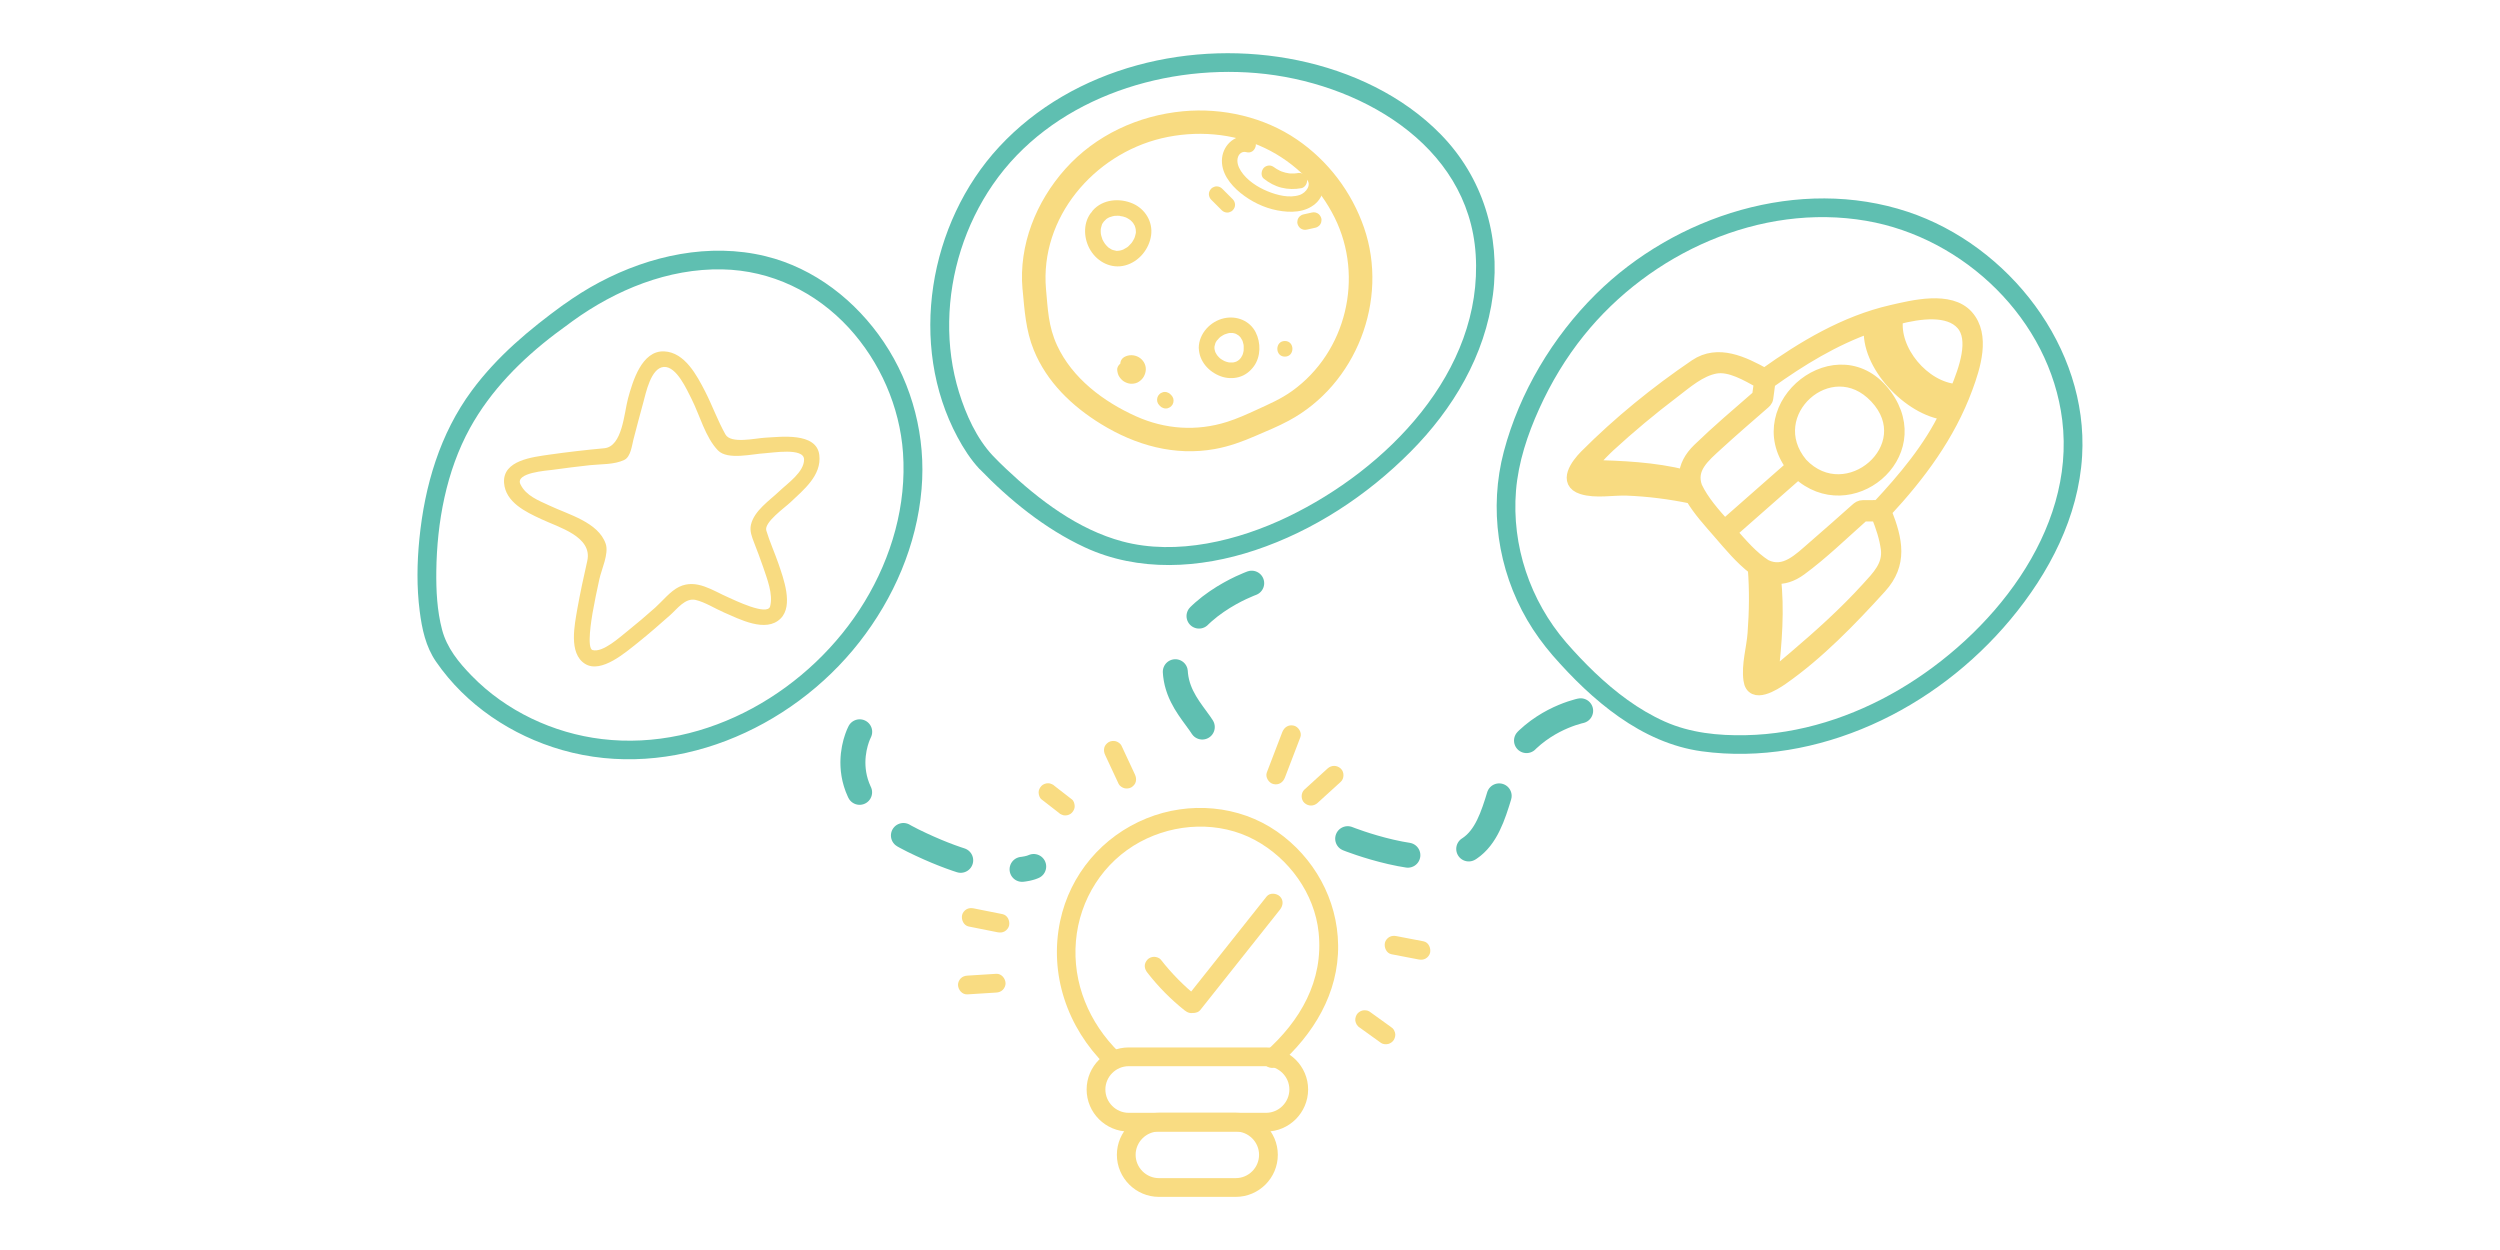 <?xml version="1.0" encoding="UTF-8"?>
<!-- Generator: Adobe Illustrator 25.3.1, SVG Export Plug-In . SVG Version: 6.00 Build 0)  -->
<svg xmlns="http://www.w3.org/2000/svg" xmlns:xlink="http://www.w3.org/1999/xlink" version="1.1" id="Layer_1" x="0px" y="0px" viewBox="0 0 400 200" style="enable-background:new 0 0 400 200;" xml:space="preserve">
<style type="text/css">
	.st0{fill:#8FCEA0;}
	.st1{fill:#F5A935;}
	.st2{fill:#F7CC47;}
	.st3{fill:#94D0C8;}
	.st4{fill:#5FBFB1;}
	.st5{fill:#F8DB81;}
	.st6{fill:#F8DB81;stroke:#F8DB81;stroke-width:2;stroke-miterlimit:10;}
	.st7{fill:#F9DC82;}
	.st8{fill:#F6A933;}
	.st9{fill:none;stroke:#F6A933;stroke-width:4;stroke-miterlimit:10;}
	.st10{fill:none;stroke:#5FBFB1;stroke-width:5.105;stroke-miterlimit:10;}
	.st11{fill:none;stroke:#F9DC82;stroke-width:3;stroke-miterlimit:10;}
	
		.st12{fill:none;stroke:#5FBFB1;stroke-width:4;stroke-linecap:round;stroke-linejoin:round;stroke-miterlimit:10;stroke-dasharray:10,10;}
</style>
<g>
	<g>
		<path class="st5" d="M124.55,90.18c-0.61-1.77-1.4-3.5-1.94-5.29c-0.4-1.31,2.97-3.67,3.86-4.52c2.11-2,5.01-4.31,4.62-7.56    c-0.44-3.71-6.25-2.9-8.65-2.78c-1.58,0.08-5.5,1.03-6.37-0.52c-1.23-2.19-2.1-4.62-3.24-6.86c-1.32-2.56-3.25-6.28-6.56-6.43    c-3.61-0.16-5.05,4.85-5.78,7.51c-0.64,2.36-0.9,7.72-3.81,7.99c-2.95,0.27-5.9,0.61-8.84,1.03c-2.54,0.38-7.46,0.87-7.19,4.52    c0.23,3.1,3.48,4.64,5.91,5.77c2.82,1.34,8.29,2.8,7.4,6.72c-0.58,2.55-1.13,5.1-1.59,7.67c-0.42,2.51-1.44,7.1,1.23,8.78    c2.6,1.64,6.6-1.93,8.43-3.36c1.79-1.44,3.52-2.94,5.23-4.46c1.05-0.93,2.39-2.79,4.04-2.4c1.52,0.36,3.1,1.38,4.55,2.01    c2.41,1.03,6.69,3.32,9.05,0.96C127,96.88,125.32,92.45,124.55,90.18z M116.57,95.6c-2.54-1.1-5.13-3.03-7.9-1.71    c-1.42,0.68-2.68,2.29-3.84,3.33c-1.47,1.31-2.97,2.58-4.5,3.81c-1.13,0.88-3.88,3.44-5.52,2.98c-0.97-0.27-0.14-5.09-0.01-5.89    c0.32-1.83,0.7-3.64,1.1-5.46c0.33-1.53,1.54-4.07,1.02-5.63c-1.17-3.48-5.98-4.7-9.03-6.15c-1.75-0.82-3.72-1.54-4.62-3.39    c-0.91-1.88,4.27-2.19,5.17-2.32c1.98-0.28,3.96-0.52,5.94-0.74c1.74-0.19,3.89-0.06,5.52-0.85c1.02-0.5,1.21-2.33,1.44-3.22    c0.51-1.98,1.04-3.97,1.58-5.94c0.42-1.53,1.22-5.58,3.3-5.71c2.06-0.12,3.69,3.7,4.42,5.1c1.31,2.59,2.22,6.18,4.24,8.26    c1.55,1.59,5.54,0.54,7.5,0.45c1.16-0.06,6.25-0.94,6.27,0.99c0.03,2-2.63,3.82-3.9,5.03c-1.61,1.54-4.07,3.14-4.6,5.42    c-0.23,1,0.15,1.93,0.5,2.85c0.51,1.3,1,2.61,1.46,3.94c0.61,1.83,1.62,4.31,1.11,6.26C122.81,98.63,117.34,95.93,116.57,95.6z"></path>
		<g>
			<g>
				<path class="st4" d="M91.62,51.37c6.93-5.01,15.29-8.44,23.94-8.27c7.83,0.15,14.99,3.63,20.26,9.36      c4.98,5.43,8.14,12.61,8.66,19.97c0.59,8.37-1.81,16.69-6.13,23.82c-8.57,14.15-25.26,24.02-42.05,22      c-7.77-0.93-15.34-4.49-20.81-10.11c-2.09-2.14-3.99-4.46-4.76-7.39c-0.8-3.04-0.96-6.25-0.92-9.39      c0.1-7.8,1.59-15.97,5.38-22.86c3.32-6.03,8.24-10.98,13.69-15.11C89.78,52.71,90.7,52.04,91.62,51.37      c1.54-1.13,0.05-3.73-1.51-2.59c-5.45,3.97-10.57,8.24-14.6,13.69c-5.13,6.93-7.57,15.26-8.41,23.76      c-0.38,3.83-0.44,7.72,0.05,11.54c0.36,2.85,0.96,5.7,2.62,8.1c4.77,6.93,12.1,11.82,20.15,14.13      c17.57,5.03,36.6-3.22,47.57-17.25c5.52-7.06,9.19-15.53,9.96-24.49c0.71-8.26-1.41-16.63-6.04-23.52      c-4.46-6.63-11.1-11.84-18.93-13.75c-8.98-2.19-18.47-0.11-26.52,4.15c-2.03,1.07-3.97,2.3-5.83,3.64      C88.55,49.9,90.05,52.51,91.62,51.37z"></path>
			</g>
		</g>
	</g>
	<g>
		<g>
			<g>
				<g>
					<path class="st5" d="M167.36,46.26c-1-11.44,7.64-21.53,18.48-24.13c5.45-1.3,11.46-0.87,16.54,1.56       c4.88,2.33,8.77,6.31,11.17,11.14c4.71,9.5,1.88,21.47-6.79,27.71c-1.8,1.3-3.77,2.14-5.77,3.06c-1.53,0.7-3.05,1.39-4.66,1.9       c-4.86,1.54-9.91,1.2-14.56-0.89c-5.19-2.33-10.18-6.06-12.63-11.33C167.72,52.22,167.66,49.48,167.36,46.26       c-0.22-2.38-3.98-2.41-3.75,0c0.31,3.34,0.51,6.61,1.8,9.76c2.08,5.11,6.12,8.98,10.76,11.83c5.52,3.39,11.77,5.16,18.23,3.99       c2.26-0.41,4.4-1.19,6.49-2.1c2.04-0.89,3.46-1.44,5.31-2.43c10.82-5.8,16.03-19.31,12.05-30.87       c-1.97-5.71-5.74-10.7-10.73-14.11c-5.26-3.6-11.9-5.12-18.23-4.53c-7.17,0.67-14,3.82-18.83,9.22       c-4.67,5.22-7.48,12.18-6.86,19.24C163.82,48.65,167.57,48.67,167.36,46.26z"></path>
				</g>
			</g>
			<g>
				<g>
					<path class="st5" d="M174.45,34.19c-1.21,1.72-1.03,4.12,0.03,5.86c1.16,1.9,3.36,3.01,5.57,2.41       c2.18-0.59,3.83-2.61,4.13-4.83c0.29-2.16-0.96-4.2-2.93-5.06c-2.1-0.92-4.81-0.71-6.4,1.1c-0.43,0.49-0.52,1.29,0,1.77       c0.47,0.43,1.31,0.53,1.77,0c0.12-0.13,0.24-0.26,0.38-0.38c0.01-0.01,0.08-0.08,0.09-0.08c0.02,0.01-0.22,0.14-0.09,0.07       c0.08-0.04,0.16-0.11,0.24-0.15c0.08-0.05,0.16-0.09,0.25-0.13c0.01,0,0.11-0.05,0.11-0.05c0,0.01-0.24,0.09-0.11,0.05       c0.18-0.06,0.35-0.12,0.54-0.17c0.08-0.02,0.16-0.03,0.24-0.05c0.29-0.06-0.19,0.01,0.03-0.01c0.18-0.01,0.35-0.02,0.53-0.02       c0.1,0,0.19,0.01,0.29,0.01c0.04,0,0.08,0.01,0.12,0.01c0.14,0-0.12-0.01-0.13-0.02c0.04,0.06,0.48,0.09,0.56,0.12       c0.16,0.04,0.31,0.1,0.47,0.15c0.21,0.07-0.21-0.11,0.04,0.02c0.08,0.04,0.17,0.08,0.25,0.13c0.15,0.09,0.29,0.19,0.44,0.28       c0.12,0.07-0.1-0.07-0.09-0.07c0,0,0.09,0.07,0.09,0.08c0.08,0.07,0.16,0.14,0.23,0.22c0.06,0.06,0.11,0.12,0.16,0.18       c0.01,0.01,0.08,0.09,0.08,0.09c-0.01,0.01-0.14-0.21-0.07-0.09c0.09,0.17,0.2,0.32,0.29,0.49c0.01,0.01,0.06,0.1,0.05,0.11       c-0.01,0.02-0.07-0.26-0.05-0.1c0.02,0.1,0.07,0.21,0.1,0.31c0.02,0.09,0.04,0.18,0.06,0.27c0.01,0.04,0.01,0.18,0,0.01       c0-0.18,0,0.02,0,0.06c0,0.11,0.06,0.5-0.01,0.59c0,0,0.05-0.25,0.02-0.11c-0.01,0.04-0.01,0.09-0.02,0.13       c-0.02,0.12-0.05,0.24-0.09,0.36c-0.03,0.09-0.05,0.18-0.08,0.26c-0.04,0.12-0.11,0.23-0.01,0.04       c-0.1,0.19-0.19,0.39-0.31,0.57c-0.06,0.09-0.13,0.18-0.18,0.27c-0.07,0.12,0.05-0.06,0.05-0.07       c-0.03,0.04-0.06,0.07-0.09,0.11c-0.14,0.16-0.29,0.32-0.45,0.47c-0.03,0.03-0.25,0.21-0.12,0.11c0.13-0.1-0.1,0.07-0.14,0.09       c-0.18,0.12-0.38,0.2-0.56,0.32c-0.11,0.07,0.08-0.03,0.09-0.03c-0.04,0.02-0.08,0.03-0.13,0.05c-0.1,0.03-0.2,0.07-0.3,0.1       c-0.09,0.02-0.18,0.04-0.27,0.06c-0.03,0.01-0.19,0.04-0.01,0.01c0.18-0.04-0.02,0-0.06,0c-0.11,0.01-0.5,0.07-0.6-0.01       c-0.01-0.01,0.25,0.06,0.11,0.01c-0.04-0.01-0.08-0.01-0.13-0.02c-0.11-0.02-0.22-0.05-0.33-0.08       c-0.03-0.01-0.23-0.06-0.24-0.08c0-0.02,0.23,0.12,0.11,0.04c-0.03-0.02-0.08-0.04-0.11-0.05c-0.17-0.09-0.33-0.19-0.49-0.3       c-0.18-0.12,0.19,0.17-0.04-0.04c-0.06-0.06-0.12-0.11-0.18-0.17c-0.06-0.06-0.12-0.12-0.17-0.18       c-0.05-0.05-0.24-0.31-0.14-0.16c0.1,0.15-0.07-0.1-0.1-0.15c-0.05-0.08-0.11-0.17-0.16-0.25c-0.06-0.1-0.11-0.2-0.16-0.3       c-0.13-0.25,0.05,0.14-0.03-0.05c-0.07-0.2-0.14-0.4-0.19-0.61c-0.02-0.1-0.04-0.19-0.06-0.29c-0.05-0.24,0.02,0.08,0.01,0.08       c-0.01,0-0.02-0.15-0.02-0.17c-0.02-0.21-0.02-0.42-0.01-0.63c0-0.04,0.01-0.08,0.01-0.12c0.01-0.21,0.01,0.08-0.01,0.09       c0.01,0,0.05-0.26,0.06-0.28c0.03-0.11,0.06-0.21,0.09-0.32c0.01-0.04,0.03-0.08,0.04-0.12c0.06-0.19-0.04,0.06-0.03,0.07       c-0.04-0.07,0.29-0.51,0.34-0.58c0.38-0.54,0.11-1.41-0.45-1.71C175.52,33.4,174.85,33.61,174.45,34.19L174.45,34.19z"></path>
				</g>
			</g>
			<g>
				<g>
					<path class="st5" d="M194.31,55.66c0-0.09,0.02-0.18,0.01-0.27c-0.01-0.13-0.02,0.14-0.02,0.14c0.01-0.03,0.01-0.08,0.02-0.11       c0.04-0.17,0.1-0.34,0.14-0.51c0.03-0.12-0.05,0.12-0.06,0.12c0.02-0.03,0.05-0.1,0.06-0.14c0.03-0.07,0.07-0.13,0.11-0.2       c0.04-0.08,0.09-0.15,0.14-0.22c0.02-0.03,0.04-0.06,0.07-0.09c0.1-0.15-0.03,0.07-0.06,0.07c0.07-0.01,0.27-0.3,0.34-0.36       c0.07-0.06,0.13-0.12,0.2-0.18c0.15-0.14-0.21,0.14,0.02-0.02c0.14-0.09,0.28-0.19,0.43-0.27c0.08-0.04,0.16-0.08,0.24-0.12       c0.25-0.12-0.17,0.06,0.02-0.01c0.17-0.06,0.34-0.11,0.51-0.16c0.07-0.02,0.15-0.03,0.22-0.05c0.04-0.01,0.18-0.03-0.02,0       c-0.22,0.03,0.03,0,0.06,0c0.16-0.01,0.33-0.01,0.49,0c0.03,0,0.09,0.02,0.11,0.01c0,0-0.27-0.05-0.15-0.02       c0.1,0.02,0.2,0.04,0.29,0.06c0.07,0.02,0.14,0.04,0.22,0.07c0.26,0.08-0.17-0.1,0.02,0c0.16,0.08,0.31,0.17,0.45,0.27       c0.18,0.12-0.18-0.17-0.02-0.02c0.06,0.06,0.12,0.11,0.18,0.17c0.05,0.05,0.1,0.11,0.15,0.16c0.18,0.2-0.12-0.2,0.02,0.03       c0.08,0.13,0.17,0.26,0.24,0.4c0.02,0.03,0.03,0.07,0.05,0.1c0.06,0.11-0.05-0.14-0.05-0.13c0.02,0.09,0.07,0.18,0.1,0.27       c0.05,0.15,0.09,0.3,0.12,0.46c0.01,0.05,0.05,0.3,0.02,0.09c-0.03-0.23,0.01,0.1,0.01,0.16c0.01,0.16,0.01,0.32,0,0.48       c0,0.09-0.02,0.17-0.02,0.26c0,0.13,0.02-0.16,0.02-0.15C199,56,199,56.06,198.99,56.1c-0.03,0.16-0.07,0.31-0.11,0.46       c-0.02,0.08-0.05,0.16-0.08,0.24c-0.06,0.19,0.12-0.24,0,0c-0.07,0.14-0.14,0.28-0.23,0.41c-0.03,0.05-0.18,0.28-0.07,0.11       c0.11-0.17-0.05,0.05-0.09,0.09c-0.06,0.06-0.12,0.12-0.18,0.18c-0.04,0.03-0.22,0.2-0.07,0.06c0.15-0.14-0.07,0.04-0.11,0.07       c-0.08,0.05-0.16,0.09-0.23,0.13c-0.26,0.14,0.18-0.05-0.02,0.01c-0.07,0.02-0.14,0.05-0.22,0.07       c-0.09,0.02-0.17,0.04-0.26,0.06c-0.28,0.06,0.2-0.01,0,0c-0.18,0.01-0.35,0.02-0.53,0.01c-0.07,0-0.16-0.03-0.23-0.02       c0,0,0.27,0.06,0.14,0.02c-0.06-0.02-0.13-0.02-0.19-0.04c-0.19-0.04-0.37-0.1-0.55-0.17c-0.26-0.09,0.16,0.09-0.02-0.01       c-0.09-0.05-0.18-0.09-0.27-0.14c-0.09-0.05-0.18-0.1-0.26-0.16c-0.05-0.03-0.26-0.21-0.12-0.08c0.14,0.14-0.09-0.08-0.14-0.12       c-0.07-0.06-0.13-0.12-0.19-0.19c-0.07-0.07-0.14-0.15-0.2-0.23c-0.03-0.03-0.12-0.13,0,0.01c0.14,0.15-0.02-0.03-0.04-0.06       c-0.11-0.16-0.19-0.33-0.28-0.49c-0.06-0.11,0.05,0.12,0.05,0.13c0-0.03-0.04-0.11-0.05-0.14c-0.03-0.1-0.06-0.19-0.08-0.29       c-0.01-0.05-0.06-0.35-0.03-0.13C194.34,56.09,194.31,55.72,194.31,55.66c-0.01-0.65-0.57-1.28-1.25-1.25       c-0.67,0.03-1.26,0.55-1.25,1.25c0.04,2.14,1.58,3.84,3.52,4.55c0.9,0.33,1.94,0.38,2.86,0.13c1.01-0.27,1.83-0.91,2.44-1.75       c1.11-1.55,1.12-3.76,0.28-5.42c-0.95-1.88-3.06-2.69-5.06-2.25c-2.19,0.48-4.03,2.45-4.05,4.74       c-0.01,0.65,0.58,1.28,1.25,1.25C193.74,56.88,194.3,56.36,194.31,55.66L194.31,55.66z"></path>
				</g>
			</g>
			<g>
				<g>
					<path class="st5" d="M205.58,57.06c1.61,0,1.61-2.5,0-2.5C203.97,54.56,203.97,57.06,205.58,57.06L205.58,57.06z"></path>
				</g>
			</g>
			<g>
				<g>
					<path class="st5" d="M200.06,21.93c-2.26-0.65-4.3,1.15-4.53,3.35c-0.24,2.29,1.28,4.24,2.96,5.6c1.7,1.37,3.73,2.37,5.88,2.78       c2.08,0.4,4.46,0.38,6.13-1.1c1.59-1.4,1.96-4.24,0.26-5.7c-0.51-0.44-1.27-0.5-1.77,0c-0.45,0.45-0.51,1.33,0,1.77       c0.96,0.83,0.05,2.2-1.06,2.57c-1.62,0.54-3.61,0.03-5.13-0.6c-1.59-0.65-3.31-1.76-4.25-3.23c-0.43-0.67-0.76-1.54-0.44-2.33       c0.21-0.52,0.72-0.86,1.28-0.7C200.95,24.78,201.61,22.37,200.06,21.93L200.06,21.93z"></path>
				</g>
			</g>
			<g>
				<g>
					<path class="st5" d="M202.22,28.6c0.84,0.66,1.77,1.17,2.82,1.43c1.05,0.26,2.12,0.27,3.18,0.08c0.64-0.12,1.07-0.94,0.87-1.54       c-0.22-0.69-0.85-1-1.54-0.87c-0.05,0.01-0.1,0.02-0.15,0.03c-0.14,0.02-0.1,0.02,0.1-0.01c-0.09-0.01-0.21,0.02-0.31,0.03       c-0.2,0.01-0.41,0.02-0.62,0.01c-0.1,0-0.21-0.01-0.31-0.02c-0.11-0.01-0.31-0.09,0.03,0.01c-0.19-0.06-0.41-0.07-0.6-0.12       c-0.2-0.05-0.4-0.11-0.59-0.18c-0.07-0.03-0.14-0.06-0.22-0.08c0.36,0.11,0.03,0.01-0.05-0.03c-0.19-0.09-0.37-0.19-0.54-0.29       c-0.09-0.05-0.17-0.11-0.26-0.17c-0.07-0.05-0.36-0.27-0.06-0.03c-0.27-0.21-0.52-0.37-0.88-0.37c-0.31,0-0.67,0.14-0.88,0.37       C201.8,27.28,201.67,28.17,202.22,28.6L202.22,28.6z"></path>
				</g>
			</g>
			<g>
				<g>
					<path class="st5" d="M178.75,59.18c0.04,0.41,0.13,0.81,0.37,1.15c0.23,0.32,0.5,0.61,0.86,0.79c0.35,0.18,0.74,0.3,1.15,0.28       c0.39-0.02,0.79-0.11,1.11-0.34c0.32-0.22,0.59-0.48,0.78-0.83c0.19-0.36,0.3-0.73,0.31-1.13c0.02-0.79-0.43-1.53-1.1-1.93       c-0.71-0.43-1.65-0.46-2.37-0.03c-0.27,0.16-0.49,0.44-0.57,0.75c-0.08,0.3-0.05,0.7,0.13,0.96c0.17,0.27,0.43,0.5,0.75,0.57       c0.33,0.07,0.67,0.05,0.96-0.13c0.04-0.02,0.07-0.04,0.11-0.06c-0.1,0.04-0.2,0.08-0.3,0.13c0.09-0.04,0.17-0.06,0.27-0.07       c-0.11,0.01-0.22,0.03-0.33,0.04c0.09-0.01,0.18-0.01,0.28,0c-0.11-0.01-0.22-0.03-0.33-0.04c0.1,0.01,0.2,0.04,0.29,0.08       c-0.1-0.04-0.2-0.08-0.3-0.13c0.09,0.04,0.18,0.09,0.26,0.15c-0.08-0.07-0.17-0.13-0.25-0.2c0.07,0.05,0.13,0.11,0.18,0.18       c-0.07-0.08-0.13-0.17-0.2-0.25c0.05,0.07,0.09,0.14,0.13,0.22c-0.04-0.1-0.08-0.2-0.13-0.3c0.03,0.07,0.05,0.15,0.06,0.22       c-0.01-0.11-0.03-0.22-0.04-0.33c0.01,0.09,0.01,0.19,0,0.28c0.01-0.11,0.03-0.22,0.04-0.33c-0.02,0.1-0.04,0.2-0.08,0.3       c0.04-0.1,0.08-0.2,0.13-0.3c-0.04,0.09-0.09,0.17-0.14,0.24c0.07-0.08,0.13-0.17,0.2-0.25c-0.06,0.07-0.12,0.14-0.2,0.2       c0.08-0.07,0.17-0.13,0.25-0.2c-0.07,0.05-0.14,0.09-0.22,0.13c0.1-0.04,0.2-0.08,0.3-0.13c-0.07,0.03-0.15,0.05-0.23,0.06       c0.11-0.01,0.22-0.03,0.33-0.04c-0.09,0.01-0.18,0.01-0.27,0c0.11,0.01,0.22,0.03,0.33,0.04c-0.09-0.01-0.17-0.04-0.26-0.07       c0.1,0.04,0.2,0.08,0.3,0.13c-0.1-0.04-0.19-0.1-0.28-0.16c0.08,0.07,0.17,0.13,0.25,0.2c-0.08-0.06-0.15-0.13-0.21-0.21       c0.07,0.08,0.13,0.17,0.2,0.25c-0.05-0.07-0.1-0.15-0.13-0.23c0.04,0.1,0.08,0.2,0.13,0.3c-0.03-0.07-0.05-0.15-0.06-0.23       c0.01,0.11,0.03,0.22,0.04,0.33c0-0.02,0-0.04-0.01-0.05c0.01-0.17-0.03-0.33-0.11-0.48c-0.05-0.15-0.14-0.29-0.26-0.4       c-0.22-0.22-0.57-0.38-0.88-0.37c-0.32,0.01-0.66,0.12-0.88,0.37C178.9,58.53,178.72,58.86,178.75,59.18L178.75,59.18z"></path>
				</g>
			</g>
			<g>
				<g>
					<path class="st5" d="M185.49,64.84c0.05,0.05,0.1,0.1,0.15,0.15c0.11,0.12,0.25,0.21,0.4,0.26c0.15,0.08,0.31,0.11,0.48,0.11       c0.17,0.01,0.33-0.03,0.48-0.11c0.15-0.05,0.29-0.14,0.4-0.26c0.07-0.08,0.13-0.17,0.2-0.25c0.11-0.19,0.17-0.41,0.17-0.63       c-0.01-0.11-0.03-0.22-0.04-0.33c-0.06-0.21-0.17-0.4-0.32-0.55c-0.05-0.05-0.1-0.1-0.15-0.15c-0.11-0.12-0.25-0.21-0.4-0.26       c-0.15-0.08-0.31-0.11-0.48-0.11c-0.17-0.01-0.33,0.03-0.48,0.11c-0.15,0.05-0.29,0.14-0.4,0.26c-0.07,0.08-0.13,0.17-0.2,0.25       c-0.11,0.19-0.17,0.41-0.17,0.63c0.01,0.11,0.03,0.22,0.04,0.33C185.23,64.5,185.33,64.68,185.49,64.84L185.49,64.84z"></path>
				</g>
			</g>
			<g>
				<g>
					<path class="st5" d="M193.79,31.95c0.56,0.56,1.13,1.13,1.69,1.69c0.23,0.23,0.56,0.37,0.88,0.37       c0.17,0.01,0.33-0.03,0.48-0.11c0.15-0.05,0.29-0.14,0.4-0.26c0.22-0.24,0.38-0.55,0.37-0.88c-0.01-0.33-0.13-0.64-0.37-0.88       c-0.56-0.56-1.13-1.13-1.69-1.69c-0.23-0.23-0.56-0.37-0.88-0.37c-0.17-0.01-0.33,0.03-0.48,0.11       c-0.15,0.05-0.29,0.14-0.4,0.26c-0.22,0.24-0.38,0.55-0.37,0.88C193.44,31.4,193.55,31.71,193.79,31.95L193.79,31.95z"></path>
				</g>
			</g>
			<g>
				<g>
					<path class="st5" d="M209.14,36.73c0.46-0.1,0.92-0.2,1.38-0.31c0.16-0.04,0.3-0.11,0.43-0.22c0.14-0.09,0.24-0.21,0.32-0.35       c0.09-0.14,0.14-0.3,0.15-0.46c0.04-0.17,0.03-0.33-0.02-0.5c-0.1-0.3-0.29-0.59-0.57-0.75c-0.1-0.04-0.2-0.08-0.3-0.13       c-0.22-0.06-0.44-0.06-0.66,0c-0.46,0.1-0.92,0.2-1.38,0.31c-0.16,0.04-0.3,0.11-0.43,0.22c-0.14,0.09-0.24,0.21-0.32,0.35       c-0.09,0.14-0.14,0.3-0.15,0.46c-0.04,0.17-0.03,0.33,0.02,0.5c0.1,0.3,0.29,0.59,0.57,0.75c0.1,0.04,0.2,0.08,0.3,0.13       C208.7,36.79,208.92,36.79,209.14,36.73L209.14,36.73z"></path>
				</g>
			</g>
		</g>
		<g>
			<g>
				<path class="st4" d="M158.84,72.9c-2.59-2.76-4.29-6.56-5.4-10.14c-1.13-3.67-1.64-7.5-1.57-11.34      c0.13-7.77,2.57-15.48,6.98-21.88c9.21-13.38,26.45-19.18,42.17-17.85c16.08,1.37,33.96,11.24,35.09,29.04      c1.2,18.77-14.29,34.38-30.08,41.97c-7.9,3.8-17.76,6.25-26.44,3.93c-7.09-1.89-13.34-6.63-18.6-11.6      C160.25,74.34,159.54,73.63,158.84,72.9c-1.34-1.39-3.46,0.73-2.12,2.12c4.83,5.01,10.51,9.61,16.84,12.55      c8.61,4,18.41,3.41,27.26,0.46c9.34-3.11,17.91-8.75,24.84-15.72c6.82-6.85,11.96-15.45,13.21-25.15      c1.23-9.46-1.65-18.8-8.34-25.65c-6.07-6.22-14.39-10.1-22.83-11.85c-16.85-3.5-35.93,0.98-47.85,13.85      c-11.25,12.16-14.59,31.64-6.65,46.43c0.97,1.81,2.1,3.57,3.5,5.08C158.04,76.43,160.16,74.31,158.84,72.9z"></path>
			</g>
		</g>
	</g>
	<g>
		<g>
			<g>
				<path class="st6" d="M285.11,108.62c5.8-4.04,11.02-9.46,15.75-14.66c3.41-3.75,2.58-7.58,0.84-12      c-0.01-0.03-0.03-0.06-0.04-0.1c5.46-5.88,10.17-12.2,12.97-19.78c1.25-3.38,2.86-8.4,0.13-11.49      c-2.75-3.11-8.76-1.56-12.09-0.8c-7.48,1.72-14.14,5.71-20.32,10.12c-0.01-0.01-0.02-0.01-0.03-0.02      c-3.36-1.85-7.44-3.86-11.05-1.41c-6.26,4.25-12.23,9.1-17.57,14.46c-1.39,1.4-3.47,4.22-0.56,5.15      c2.16,0.69,4.92,0.13,7.13,0.21c3.49,0.13,6.96,0.58,10.38,1.29c1.2,2.05,2.88,3.86,4.41,5.63c1.7,1.96,3.48,4.13,5.59,5.74      c0.27,3.47,0.22,6.92-0.04,10.38c-0.18,2.43-1,5.02-0.66,7.45C280.35,111.75,283.94,109.43,285.11,108.62z M298.8,94.12      c-3.58,3.94-7.56,7.52-11.61,10.97c-1.17,1-2.35,2.04-3.65,2.88c0.56-5.15,1.01-10.4,0.4-15.56c1.38,0.14,2.75-0.29,4.14-1.3      c3.47-2.55,6.61-5.61,9.83-8.47c0.07-0.07,0.15-0.13,0.23-0.2c0.74,0,1.49-0.01,2.23-0.01c0.01,0.04,0.03,0.07,0.05,0.11      c0.68,1.72,1.26,3.42,1.51,5.26C302.28,90.52,300.47,92.28,298.8,94.12z M312.01,64.83c-5.27-0.25-12.73-7.69-11.24-13.1      c0.39-0.13,0.81-0.26,1.26-0.39c-0.46,5.58,4.8,11.85,10.41,12.49c-0.12,0.28-0.23,0.54-0.33,0.78      C312.08,64.68,312.04,64.76,312.01,64.83z M313.96,51.84c2.17,2.45,0.47,7.25-0.93,10.61c-5.23-0.38-10.29-6.39-9.52-11.52      C307.2,49.96,311.78,49.37,313.96,51.84z M299.24,52.26c-0.69,6.02,6.29,13.34,12.14,13.96c-2.62,5.5-6.73,10.37-10.85,14.79      c-0.47,0-0.95,0-1.42,0.01c-0.34,0-0.67,0-1.01,0c-0.49,0-0.74,0.19-1.1,0.51c-2.25,2-4.5,4-6.77,5.96      c-2.29,1.97-4.69,4.53-7.77,3.01c-2.16-1.38-3.87-3.43-5.57-5.34c3.6-3.17,7.2-6.34,10.8-9.5c8.24,7.62,21.04-2.8,14.03-12.41      c-7.42-10.17-22.23,1.6-14.99,11.35c-3.6,3.17-7.2,6.34-10.8,9.5c-1.7-1.89-3.5-3.91-4.57-6.18c-1.07-3,1.23-4.87,3.38-6.84      c2.4-2.2,4.86-4.32,7.31-6.45c0.32-0.28,0.61-0.49,0.67-0.92c0.05-0.34,0.09-0.67,0.14-1.01c0.07-0.51,0.14-1.02,0.2-1.53      C288.09,57.56,293.4,54.32,299.24,52.26z M288.24,74.22c-6.71-8.06,4.68-18.33,11.88-10.67      C307.57,71.46,295.47,81.84,288.24,74.22z M267.77,62.72c2.01-1.53,4.19-3.48,6.72-3.94c2.32-0.42,5.05,1.22,6.99,2.28      c0.05,0.03,0.1,0.06,0.15,0.08c-0.1,0.74-0.2,1.48-0.3,2.22c-0.06,0.05-0.12,0.11-0.18,0.16c-3.16,2.75-6.36,5.46-9.37,8.38      c-1.34,1.3-2.1,2.72-2.16,4.27c-4.96-1.24-10.14-1.47-15.23-1.58c1.11-1.42,2.83-3.04,3.04-3.24      C260.74,68.31,264.19,65.43,267.77,62.72z M259.17,76.85c-1.71-0.06-3.43,0.07-5.14-0.03c-0.8-0.05-0.67-0.7-0.14-1.53      c5.26,0.1,10.64,0.29,15.76,1.61c0.04,0.36,0.11,0.74,0.23,1.12C266.34,77.35,262.78,76.98,259.17,76.85z M281.91,102.77      c0.4-3.59,0.44-7.23,0.22-10.84c0.03,0.01,0.06,0.01,0.08,0.02c0.33,0.15,0.67,0.26,1,0.34c0.67,5.35,0.15,10.81-0.43,16.14      c-0.18,0.1-0.35,0.19-0.53,0.28C280.82,109.4,281.89,102.98,281.91,102.77z"></path>
			</g>
		</g>
		<g>
			<g>
				<path class="st4" d="M250.55,102.75c-5.74-6.68-8.7-15.45-7.99-24.25c0.37-4.54,1.84-8.96,3.71-13.09      c1.89-4.18,4.28-8.17,7.16-11.74c10.59-13.17,28.2-21.25,45.16-18.34c15.7,2.69,29.39,15.83,31.37,31.9      c2.2,17.91-11.5,34.52-26.08,43.1c-7.43,4.37-15.9,7.13-24.56,7.3c-4.41,0.09-8.89-0.36-12.96-2.18      c-4.19-1.87-7.89-4.7-11.2-7.85C253.56,106.07,252.02,104.44,250.55,102.75c-1.27-1.46-3.39,0.67-2.12,2.12      c6.23,7.13,14.16,14.01,23.86,15.34c9.26,1.26,18.62-0.46,27.13-4.22c8.58-3.79,16.28-9.7,22.28-16.9      c6.17-7.4,10.87-16.39,11.44-26.16c1.01-17.35-11.77-33.68-27.89-39.04c-17.34-5.76-37.2,0.58-49.91,13.17      c-6.91,6.84-12.22,15.74-14.72,25.16c-2.41,9.07-0.98,18.9,3.74,26.99c1.17,2.01,2.55,3.89,4.07,5.66      C249.69,106.34,251.81,104.21,250.55,102.75z"></path>
			</g>
		</g>
	</g>
	<g>
		<g>
			<g>
				<g>
					<path class="st7" d="M179.03,168.35c-4.77-4.7-7.46-11.04-6.88-17.79c0.57-6.66,4.38-12.68,10.27-15.86       c5.63-3.04,12.68-3.36,18.36-0.3c5.46,2.94,9.55,8.56,10.2,14.79c0.81,7.72-2.93,14.18-8.58,19.16       c-1.45,1.28,0.68,3.39,2.12,2.12c5.63-4.96,9.68-11.54,9.58-19.24c-0.09-7.31-3.84-14.06-9.82-18.21       c-6.07-4.21-14.04-4.84-20.84-2.08c-7.05,2.86-12.22,8.93-13.81,16.4c-1.81,8.53,1.15,17.08,7.29,23.13       C178.28,171.83,180.4,169.71,179.03,168.35L179.03,168.35z"></path>
				</g>
			</g>
			<path class="st11" d="M202.57,179.55h-21.98c-2.87,0-5.23-2.35-5.23-5.23v0c0-2.87,2.35-5.23,5.23-5.23h21.98     c2.87,0,5.23,2.35,5.23,5.23v0C207.79,177.2,205.44,179.55,202.57,179.55z"></path>
			<path class="st11" d="M197.72,190h-12.29c-2.87,0-5.23-2.35-5.23-5.23v0c0-2.87,2.35-5.23,5.23-5.23h12.29     c2.87,0,5.23,2.35,5.23,5.23v0C202.95,187.65,200.6,190,197.72,190z"></path>
		</g>
		<g>
			<g>
				<path class="st7" d="M183.6,155.65c1.73,2.23,3.73,4.25,5.94,6.01c0.49,0.39,1.03,0.57,1.64,0.31c0.52-0.22,0.95-0.78,0.92-1.37      c0-0.09-0.01-0.19-0.01-0.28c-0.04-0.78-0.66-1.54-1.5-1.5c-0.78,0.03-1.54,0.66-1.5,1.5c0,0.09,0.01,0.19,0.01,0.28      c0.85-0.35,1.71-0.71,2.56-1.06c-2.21-1.76-4.2-3.78-5.94-6.01c-0.22-0.28-0.72-0.44-1.06-0.44c-0.37,0-0.81,0.16-1.06,0.44      c-0.26,0.29-0.46,0.66-0.44,1.06C183.18,155.01,183.34,155.32,183.6,155.65L183.6,155.65z"></path>
			</g>
		</g>
		<g>
			<g>
				<path class="st7" d="M192.03,161.62c4.25-5.36,8.5-10.72,12.76-16.07c0.5-0.63,0.62-1.5,0-2.12c-0.52-0.52-1.61-0.64-2.12,0      c-4.25,5.36-8.5,10.72-12.76,16.07c-0.5,0.63-0.62,1.5,0,2.12C190.43,162.14,191.52,162.25,192.03,161.62L192.03,161.62z"></path>
			</g>
		</g>
	</g>
	<path class="st12" d="M137.55,117.09c0,0-5.57,10.49,8.52,17.4c14.08,6.92,19.32,4.15,19.32,4.15"></path>
	<path class="st12" d="M200.27,93.31c0,0-10.88,3.9-12.11,11.89s6.67,10.93,4.9,14.82"></path>
	<path class="st12" d="M215.63,134.19c0,0,12.29,4.92,18.44,2.15c6.15-2.77,5.23-12.58,9.53-17.2c4.3-4.62,9.87-5.54,9.87-5.54"></path>
	<g>
		<g>
			<path class="st7" d="M154.78,159.1c1.54-0.1,3.07-0.19,4.61-0.29c0.4-0.02,0.77-0.15,1.06-0.44c0.26-0.26,0.46-0.69,0.44-1.06     c-0.03-0.77-0.66-1.55-1.5-1.5c-1.54,0.1-3.07,0.19-4.61,0.29c-0.4,0.02-0.77,0.15-1.06,0.44c-0.26,0.26-0.46,0.69-0.44,1.06     C153.31,158.37,153.94,159.15,154.78,159.1L154.78,159.1z"></path>
		</g>
	</g>
	<g>
		<g>
			<path class="st7" d="M217.59,164.44c1.13,0.81,2.26,1.63,3.39,2.44c0.3,0.21,0.82,0.24,1.16,0.15c0.35-0.1,0.72-0.36,0.9-0.69     c0.18-0.35,0.28-0.77,0.15-1.16c-0.05-0.12-0.1-0.24-0.15-0.36c-0.13-0.23-0.31-0.4-0.54-0.54c-1.13-0.81-2.26-1.63-3.39-2.44     c-0.3-0.21-0.82-0.24-1.16-0.15c-0.35,0.1-0.72,0.36-0.9,0.69c-0.18,0.35-0.28,0.77-0.15,1.16c0.05,0.12,0.1,0.24,0.15,0.36     C217.19,164.13,217.37,164.31,217.59,164.44L217.59,164.44z"></path>
		</g>
	</g>
	<g>
		<g>
			<path class="st7" d="M222.64,152.68c1.44,0.28,2.88,0.55,4.32,0.83c0.4,0.08,0.79,0.06,1.16-0.15c0.31-0.18,0.61-0.54,0.69-0.9     c0.17-0.74-0.22-1.69-1.05-1.85c-1.44-0.28-2.88-0.55-4.32-0.83c-0.4-0.08-0.79-0.06-1.16,0.15c-0.31,0.18-0.61,0.54-0.69,0.9     C221.42,151.58,221.82,152.52,222.64,152.68L222.64,152.68z"></path>
		</g>
	</g>
	<g>
		<g>
			<path class="st7" d="M154.99,148.24c1.54,0.31,3.07,0.61,4.61,0.92c0.4,0.08,0.8,0.06,1.16-0.15c0.31-0.18,0.61-0.54,0.69-0.9     c0.17-0.75-0.22-1.68-1.05-1.85c-1.54-0.31-3.07-0.61-4.61-0.92c-0.4-0.08-0.8-0.06-1.16,0.15c-0.31,0.18-0.61,0.54-0.69,0.9     C153.77,147.14,154.17,148.07,154.99,148.24L154.99,148.24z"></path>
		</g>
	</g>
	<g>
		<g>
			<path class="st7" d="M166.62,127.88c0.92,0.72,1.84,1.43,2.77,2.15c0.14,0.15,0.3,0.25,0.48,0.31c0.18,0.09,0.37,0.14,0.58,0.13     c0.37,0,0.81-0.16,1.06-0.44c0.26-0.29,0.46-0.66,0.44-1.06c-0.02-0.37-0.13-0.82-0.44-1.06c-0.92-0.72-1.84-1.43-2.77-2.15     c-0.14-0.15-0.3-0.25-0.48-0.31c-0.18-0.09-0.37-0.14-0.58-0.13c-0.37,0-0.81,0.16-1.06,0.44c-0.26,0.29-0.46,0.66-0.44,1.06     C166.2,127.18,166.32,127.64,166.62,127.88L166.62,127.88z"></path>
		</g>
	</g>
	<g>
		<g>
			<path class="st7" d="M176.83,120.81c0.72,1.54,1.44,3.07,2.15,4.61c0.15,0.32,0.57,0.6,0.9,0.69c0.36,0.1,0.84,0.05,1.16-0.15     c0.32-0.21,0.6-0.51,0.69-0.9c0.09-0.41,0.03-0.77-0.15-1.16c-0.72-1.54-1.44-3.07-2.15-4.61c-0.15-0.32-0.57-0.6-0.9-0.69     c-0.36-0.1-0.84-0.05-1.16,0.15c-0.32,0.21-0.6,0.51-0.69,0.9C176.59,120.07,176.65,120.43,176.83,120.81L176.83,120.81z"></path>
		</g>
	</g>
	<g>
		<g>
			<path class="st7" d="M205.59,124.4c0.82-2.15,1.65-4.3,2.47-6.45c0.28-0.73-0.31-1.68-1.05-1.85c-0.86-0.2-1.54,0.26-1.85,1.05     c-0.82,2.15-1.65,4.3-2.47,6.45c-0.28,0.73,0.31,1.68,1.05,1.85C204.6,125.65,205.29,125.19,205.59,124.4L205.59,124.4z"></path>
		</g>
	</g>
	<g>
		<g>
			<path class="st7" d="M210.82,128.46c1.23-1.12,2.46-2.25,3.7-3.37c0.58-0.53,0.58-1.59,0-2.12c-0.62-0.57-1.5-0.57-2.12,0     c-1.23,1.12-2.46,2.25-3.7,3.37c-0.58,0.53-0.58,1.59,0,2.12C209.32,129.03,210.2,129.03,210.82,128.46L210.82,128.46z"></path>
		</g>
	</g>
</g>
</svg>
